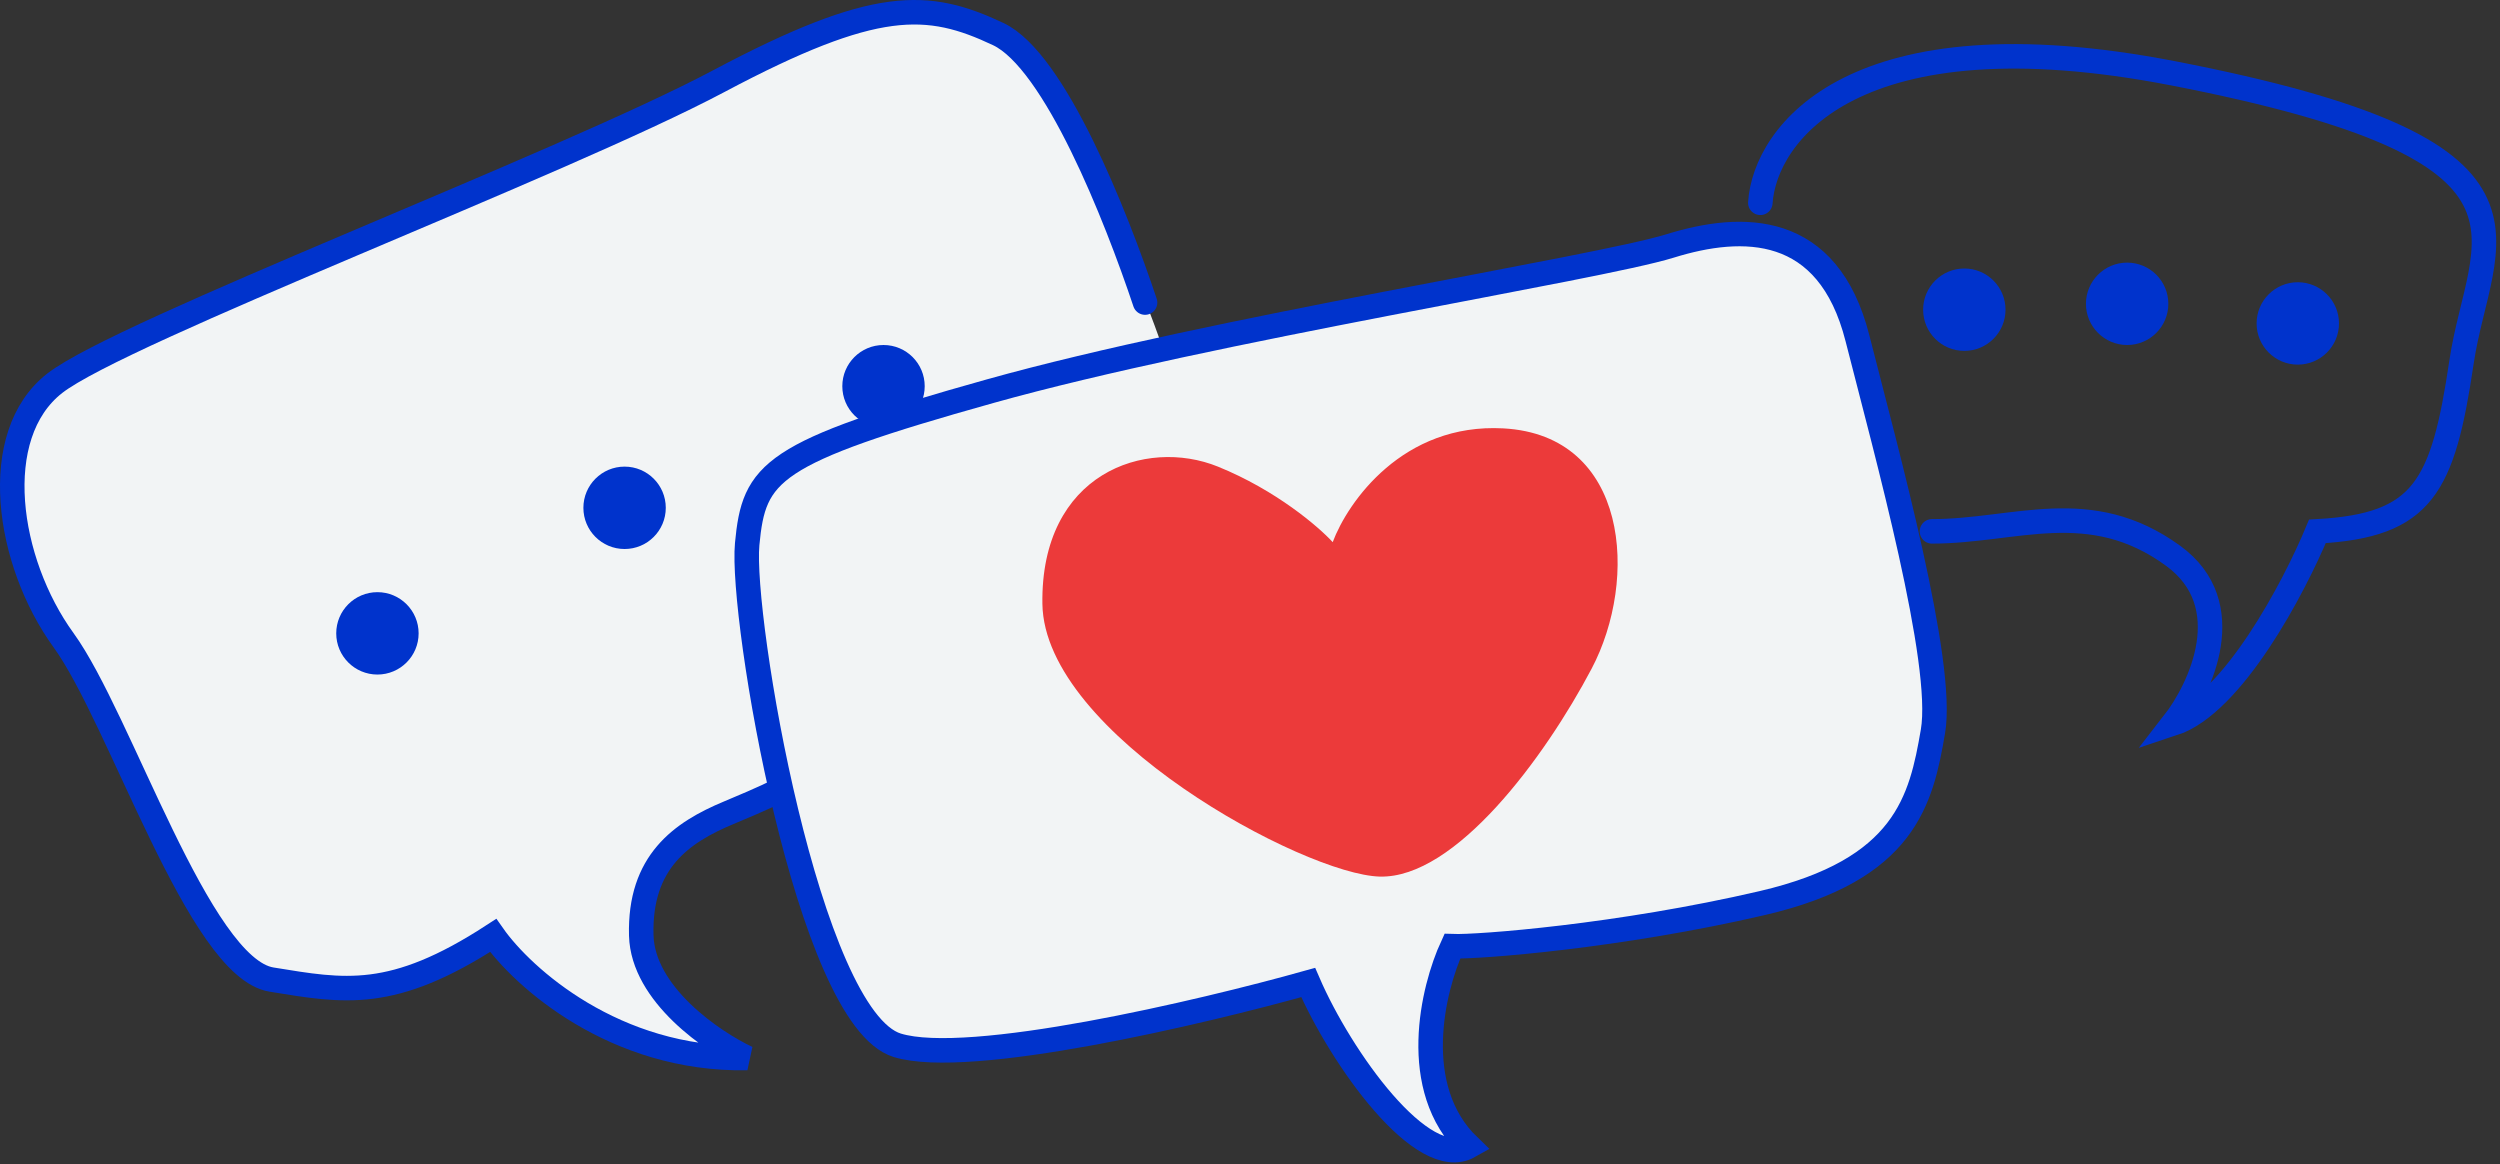 <?xml version="1.0" encoding="UTF-8"?> <svg xmlns="http://www.w3.org/2000/svg" width="612" height="285" viewBox="0 0 612 285" fill="none"><rect x="0" y="0" width="612" height="285" fill="#333333" stroke="none"/> <path d="M267.5 39.961C273.167 54.628 284.5 84.161 284.5 84.961L233.5 180.461L191 195.961H186L168 204.461L160 212.961L155.5 226.461L160 239.961L172 251.961L179.5 258.461H162L147 251.961L130.5 239.961L121 228.961L111.5 234.961L96.5 241.461H74.5L63.5 239.961L50.5 226.461L21 165.961L10.5 151.461L4 131.961V110.461L10.5 95.461L22.5 88.961L186 14.961L215.5 3.461H232L250.5 12.961L267.5 39.961Z" fill="#F2F4F5"></path> <path d="M320.244 240.52C328.311 259.151 348.257 287.032 359.619 280.616C344.829 266.402 350.736 242.04 355.538 231.636C361.781 231.876 396.354 229.235 431.408 221.072C466.462 212.909 470.304 195.862 473.185 179.055C476.066 162.249 461.9 111.109 454.697 82.778C447.495 54.446 426.606 54.686 408.839 60.209C391.072 65.731 296.475 80.617 242.454 95.743C188.432 110.869 184.59 115.43 182.909 133.197C181.229 150.964 197.795 249.163 219.644 255.886C237.123 261.264 293.993 247.883 320.244 240.52Z" fill="#F2F4F5" stroke="#0033CC" stroke-width="6" stroke-linecap="round"></path> <path d="M368.022 104.866C343.436 103.521 329.927 122.873 326.246 132.717C322.804 128.955 312.368 119.992 298.155 114.23C280.387 107.027 254.697 115.91 255.178 147.843C255.658 179.775 319.283 214.109 337.77 214.589C356.257 215.069 378.106 185.538 389.631 163.689C401.155 141.841 398.754 106.547 368.022 104.866Z" fill="#EC3A3A"></path> <path d="M430.928 49.644C432.048 32.758 453.833 2.778 532.008 17.952C629.726 36.919 607.157 57.807 602.596 88.539C598.034 119.272 593.232 128.635 567.302 130.076C561.619 143.761 546.605 172.332 532.008 177.134C538.81 168.411 548.334 147.987 532.008 136.078C511.6 121.192 493.352 130.076 472.944 130.076" stroke="#0033CC" stroke-width="6" stroke-linecap="round"></path> <circle cx="480.867" cy="75.814" r="10.084" fill="#0033CC"></circle> <circle cx="92.394" cy="155.046" r="10.084" fill="#0033CC"></circle> <circle cx="152.898" cy="124.313" r="10.084" fill="#0033CC"></circle> <circle cx="216.283" cy="94.542" r="10.084" fill="#0033CC"></circle> <circle cx="520.724" cy="74.374" r="10.084" fill="#0033CC"></circle> <circle cx="562.5" cy="79.176" r="10.084" fill="#0033CC"></circle> <path d="M280.31 74.068C273.187 52.78 258.203 14.878 244.373 8.347C227.087 0.184 214.362 -0.536 175.946 19.872C137.531 40.28 29.729 81.097 13.402 93.822C-2.924 106.547 1.638 137.519 15.563 156.726C29.488 175.934 48.697 236.918 66.464 239.799C84.231 242.68 95.996 245.081 120.725 228.995C127.928 239.239 150.449 259.583 182.91 259.007C174.426 255.005 157.364 243.401 156.98 228.995C156.499 210.988 166.823 203.785 178.348 198.983C187.568 195.141 190.353 193.701 190.593 193.461" stroke="#0033CC" stroke-width="6" stroke-linecap="round"></path> </svg> 